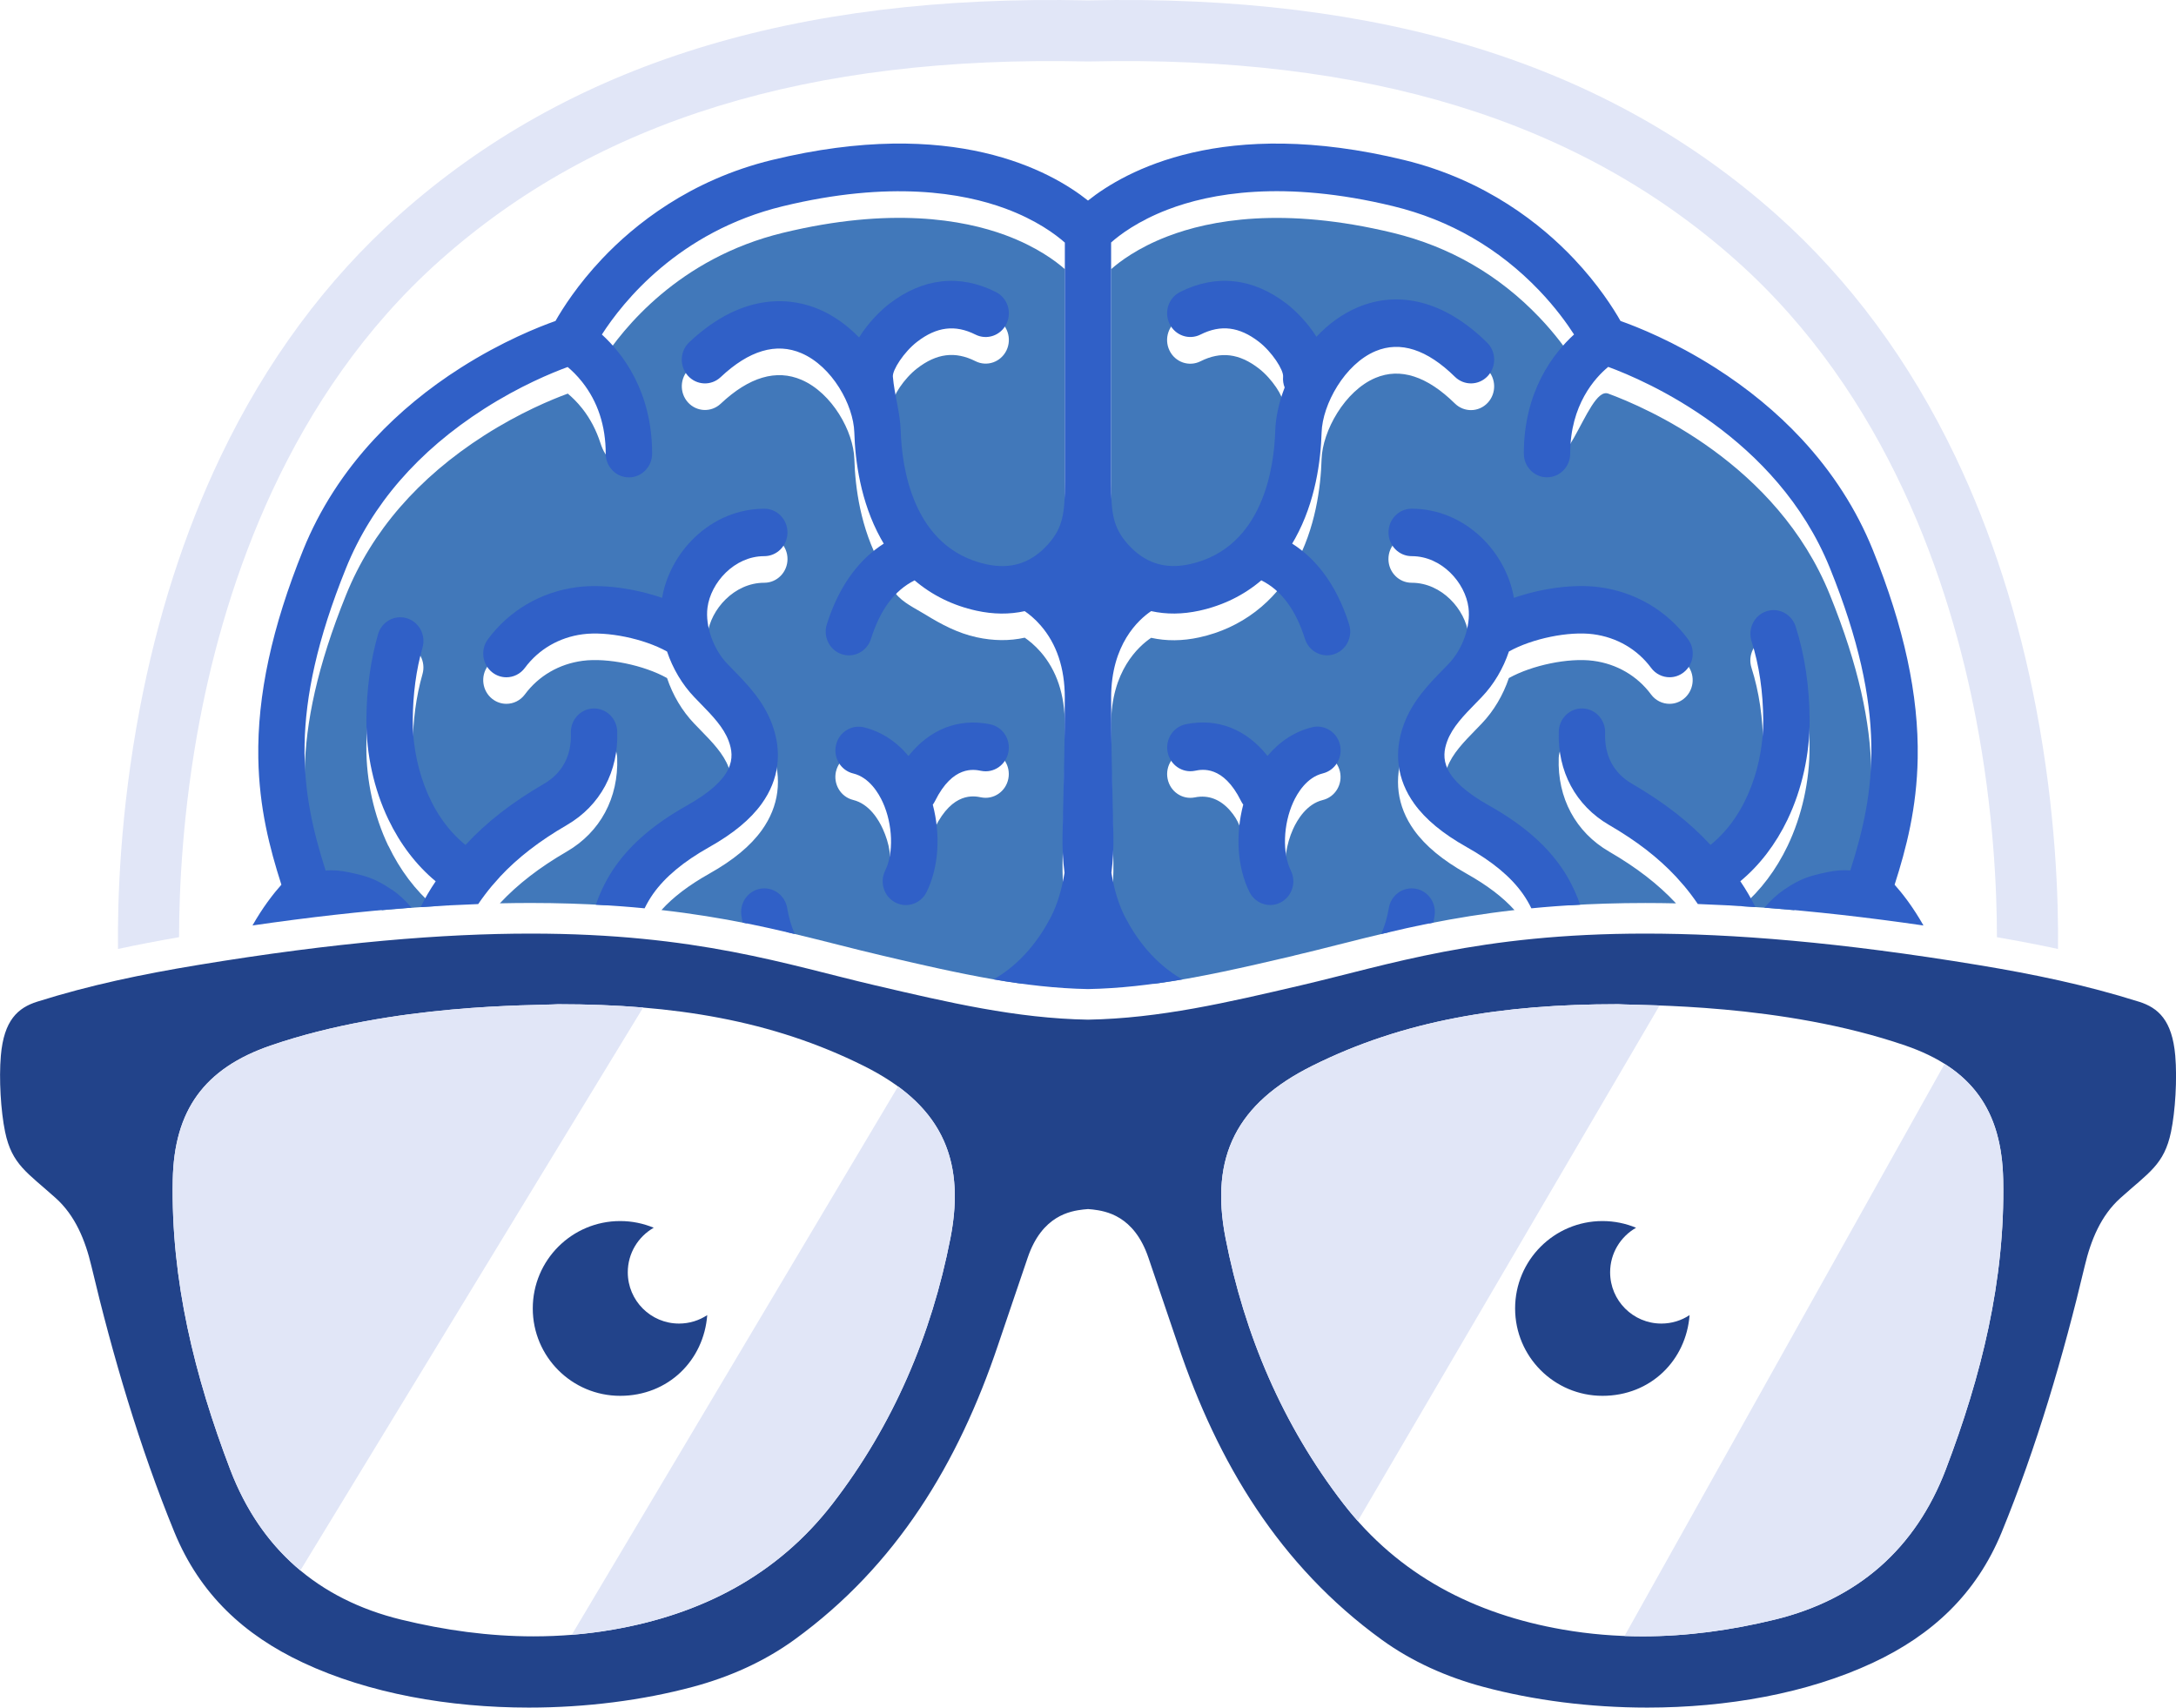 <?xml version="1.0" encoding="UTF-8"?>
<svg id="Layer_2" data-name="Layer 2" xmlns="http://www.w3.org/2000/svg" viewBox="0 0 692.09 543.02">
  <defs>
    <style>
      .cls-1 {
        fill: #4178ba;
      }

      .cls-1, .cls-2, .cls-3, .cls-4 {
        stroke-width: 0px;
      }

      .cls-2 {
        fill: #22438a;
      }

      .cls-3 {
        fill: #e1e6f7;
      }

      .cls-4 {
        fill: #3060c7;
      }
    </style>
  </defs>
  <g id="Layer_2-2" data-name="Layer 2">
    <g>
      <g>
        <path class="cls-3" d="M63.63,228.52c8.2-42.78,28.08-102.78,76.29-145.7,50.04-44.56,117.39-65.26,205.91-63.27h.44c88.52-1.99,155.87,18.71,205.91,63.27,48.2,42.92,68.09,102.92,76.29,145.7,5.57,29.05,6.66,54.36,6.67,69.52,6.95,1.2,13.37,2.43,19.42,3.74.18-15.41-.65-43.4-6.93-76.41-5.53-29.08-14.18-56.05-25.7-80.15-14.51-30.35-33.63-56.22-56.84-76.89C511.24,20.37,439.6-1.93,346.04.13,252.49-1.93,180.84,20.37,127,68.32c-23.21,20.67-42.33,46.54-56.84,76.89-11.52,24.1-20.17,51.07-25.7,80.15-6.28,33.01-7.11,61-6.93,76.41,6.05-1.3,12.47-2.54,19.42-3.74.02-15.16,1.11-40.46,6.67-69.52Z"/>
        <g>
          <g>
            <path class="cls-1" d="M123.5,268.98c-4.55-9.52-7.03-20.7-6.98-31.48.05-9.75,1.29-18.96,3.7-27.35,1.15-4,5.25-6.29,9.15-5.12,3.91,1.17,6.15,5.37,5,9.36-2.02,7.04-3.06,14.84-3.1,23.18-.06,12.55,4.41,29.56,16.77,39.56,6.71-7.27,14.82-13.55,24.97-19.45,5.85-3.4,8.81-8.98,8.55-16.13-.15-4.16,3.03-7.66,7.1-7.82,4.07-.15,7.49,3.1,7.64,7.26.46,12.76-5.38,23.62-16.01,29.8-8.7,5.05-15.61,10.37-21.3,16.47,3.31-.07,6.57-.11,9.78-.11,8.77,0,16.88.27,24.44.74.8-1.42,1.66-2.78,2.58-4.08,5.12-7.23,12.54-13.51,22.67-19.2,15.25-8.57,15.28-15.18,13.3-20.52-1.63-4.41-5.25-8.12-9.08-12.04-.62-.64-1.24-1.27-1.85-1.91-3.9-4.06-6.87-9.13-8.67-14.51-7.37-4.12-19.03-6.52-26.83-5.49-7.48.99-14.01,4.78-18.39,10.69-1.45,1.96-3.65,2.99-5.88,2.99-1.55,0-3.12-.5-4.45-1.53-3.25-2.52-3.88-7.25-1.42-10.57,6.79-9.16,16.82-15.04,28.26-16.55,8.01-1.06,18.26.33,27.14,3.4,1.18-7.02,4.86-13.92,10.22-19.1,6.18-5.96,14.08-9.24,22.27-9.24h.02c4.07,0,7.37,3.38,7.37,7.55,0,4.16-3.31,7.54-7.38,7.54h-.02c-9.54,0-17.03,8.46-18.04,16.37-.75,5.86,1.85,13.21,6.33,17.88.58.61,1.18,1.22,1.77,1.82,4.54,4.65,9.68,9.92,12.44,17.35,3.31,8.93,2.18,17.66-3.27,25.26-3.6,5.01-9.06,9.54-16.72,13.84-6.49,3.65-11.5,7.46-15.2,11.56,9.93,1.13,18.84,2.6,27.07,4.24,1.08-1.32,2.61-2.27,4.4-2.59,3.75-.66,7.31,1.7,8.33,5.35.87.2,1.73.41,2.59.61,4.73,1.13,9.28,2.28,13.72,3.4,4.87,1.23,9.46,2.39,14.07,3.46l.68.16c1.45.34,2.89.67,4.33,1.01.07.02.13.03.2.05,1.39.32,2.77.64,4.15.96.11.02.21.05.32.07,1.34.31,2.68.61,4.02.91.12.03.24.05.36.08,1.33.3,2.65.59,3.97.88.12.03.24.05.36.08,1.33.29,2.66.57,3.99.85.1.02.2.04.3.06,1.36.28,2.71.56,4.06.83.07.01.13.03.2.04,1.41.28,2.82.55,4.23.82,1.43.27,2.86.52,4.29.77,3.03.52,6.06.99,9.09,1.4,3.97-4.04,6.94-8.57,9.14-12.8,2-3.85,3.49-8.75,4.33-14.05-.49-3.87-.71-7.87-.63-11.87.06-2.9.13-5.91.21-9.08.24-9.9.51-21.13.51-34.76,0-9.38-2.59-17.1-7.7-22.97-1.87-2.14-3.72-3.61-5.05-4.52-4.84,1.07-9.98,1.03-15.32-.14-5.95-1.3-11.2-4.08-16.36-7.26-3.18-1.96-7.15-3.74-9.46-6.75-2.04-2.67-3.08-6.13-4.65-8.96-6.47-11.7-8.14-24.76-8.4-33.67-.26-8.8-7.08-21.03-16.8-25.22-8.02-3.45-16.67-.9-25.71,7.6-3,2.82-7.66,2.62-10.42-.44-2.76-3.07-2.56-7.84.43-10.66,17.91-16.86,33.64-13.76,41.42-10.41,4.54,1.95,8.83,5.01,12.59,8.9,2.94-4.73,6.86-8.59,9.57-10.68,10.71-8.25,22.44-9.56,33.94-3.78,3.66,1.84,5.16,6.36,3.37,10.1-1.8,3.74-6.22,5.28-9.87,3.44-6.44-3.24-12.33-2.51-18.55,2.29-4.19,3.23-7.9,8.99-7.71,11.09.11,1.23-.08,2.42-.5,3.49,1.83,4.62,2.87,9.34,3.01,13.82.33,11.01,3.63,37.18,27.22,42.35,3.91.86,7.47.77,10.72-.28.14-.05.27-.1.41-.14,3.15-1.1,6.01-3.12,8.62-6.06,4.7-5.31,5.22-10.02,5.23-19.42,0-.07,0-.15,0-.22v-76.17c-2.82-2.5-8.98-7.16-18.97-10.85-13.36-4.92-36.48-9.04-70.76-.71-33.11,8.04-50.9,30.51-57.52,40.79,6.5,5.94,11.26,13.65,13.77,22.08,1.06,3.57,2.75,7.3-.43,10.31-2.56,2.42-6.69,1.43-9.41-.25-2.55-1.57-3.53-3.4-4.43-6.16-1.29-3.95-3.18-7.65-5.76-10.91-1.67-2.11-3.33-3.68-4.6-4.74-5,1.83-15.21,6.03-26.57,13.3-20.98,13.44-35.76,30.48-43.92,50.64-18.55,45.84-14.43,71.3-6.5,96.18,2.16-.17,4.56-.04,7.26.53,4.59.97,7.25,1.67,10.68,3.62,5.61-.51,11.1-.93,16.46-1.26-5.88-5.04-10.8-11.54-14.46-19.2ZM265.9,245.31c.95-4.05,4.93-6.55,8.89-5.58,5.44,1.33,10.28,4.48,14.15,9.1,6.75-8.49,15.89-12.12,25.98-10.07,4,.81,6.59,4.79,5.79,8.87-.8,4.09-4.68,6.74-8.67,5.93-2.23-.45-9-1.83-14.67,9.62-.2.41-.44.79-.7,1.14,1.34,5.09-.33,8.13-4.33,11.58-2.51,2.16-7.18,3.22-9-.58-.58-1.2-.21-3.23-.4-4.57-.34-2.45-1.14-4.91-2.16-7.15-1.31-2.9-4.29-7.95-9.43-9.21-3.96-.97-6.4-5.04-5.46-9.09Z"/>
            <path class="cls-1" d="M411.52,303.89c4.6-1.07,9.2-2.24,14.07-3.47,5.24-1.32,10.63-2.69,16.3-4.01,1.02-3.65,4.59-6.01,8.33-5.35,1.79.31,3.32,1.27,4.4,2.59,8.23-1.64,17.14-3.12,27.07-4.24-3.7-4.11-8.71-7.91-15.2-11.56-7.65-4.3-13.12-8.83-16.72-13.84-5.45-7.6-6.58-16.33-3.27-25.26,2.76-7.43,7.9-12.7,12.44-17.36.59-.61,1.18-1.21,1.77-1.82,4.48-4.67,7.08-12.02,6.33-17.88-1.02-7.91-8.51-16.37-18.04-16.37,0,0-.01,0-.02,0-4.07,0-7.37-3.37-7.38-7.54,0-4.17,3.3-7.55,7.37-7.55h.02c8.19,0,16.1,3.28,22.27,9.24,5.36,5.18,9.04,12.08,10.22,19.1,8.87-3.07,19.13-4.46,27.13-3.4,11.43,1.51,21.47,7.39,28.26,16.55,2.46,3.32,1.82,8.05-1.42,10.57-1.33,1.03-2.9,1.53-4.45,1.53-2.23,0-4.43-1.03-5.88-2.99-4.38-5.91-10.91-9.71-18.39-10.69-7.79-1.03-19.45,1.38-26.83,5.49-1.81,5.38-4.78,10.45-8.67,14.51-.61.64-1.23,1.28-1.85,1.91-3.83,3.93-7.45,7.63-9.09,12.05-1.98,5.34-1.95,11.95,13.3,20.52,10.13,5.69,17.55,11.98,22.67,19.2.92,1.3,1.78,2.67,2.58,4.08,7.57-.47,15.68-.74,24.45-.74,3.22,0,6.48.04,9.78.11-5.68-6.1-12.6-11.42-21.3-16.47-10.63-6.18-16.47-17.04-16.01-29.8.15-4.16,3.58-7.42,7.64-7.26,4.07.15,7.25,3.65,7.1,7.82-.26,7.15,2.7,12.72,8.55,16.13,10.15,5.9,18.26,12.18,24.97,19.45,12.36-10.01,16.83-27.01,16.77-39.56-.04-9.15-1.3-17.63-3.72-25.22-1.27-3.96.85-8.22,4.72-9.52,3.87-1.29,8.04.87,9.3,4.83,2.9,9.08,4.4,19.12,4.45,29.83.05,10.78-2.43,21.96-6.98,31.48-3.66,7.65-8.58,14.16-14.46,19.2,5.37.33,10.85.75,16.46,1.26,3.44-1.95,6.09-2.65,10.68-3.62,2.69-.57,5.09-.7,7.25-.53,7.94-24.88,12.05-50.33-6.5-96.18-16.85-41.66-58.59-59.58-70.5-63.95-6.93-2.49-14.03,33.37-24.56,20.31-3.38-4.2,1.02-12.04,3.05-15.85.66-1.23,10.52-14.97,10.65-14.76-2.3-3.57-5.94-8.61-11.05-13.96-12.84-13.44-28.47-22.46-46.46-26.83-34.92-8.48-58.3-4.09-71.77,1.09-9.48,3.65-15.28,8.06-17.96,10.45v76.19c0,.08,0,.15,0,.22,0,9.4.53,14.11,5.23,19.42,5.4,6.09,11.86,8.21,19.75,6.48,23.59-5.17,26.89-31.34,27.22-42.35.13-4.35,1.16-9.12,3-13.84-.42-1.07-.6-2.24-.5-3.46.18-2.1-3.52-7.86-7.71-11.09-6.22-4.8-12.12-5.52-18.55-2.29-3.66,1.84-8.08.3-9.87-3.44-1.8-3.74-.29-8.26,3.37-10.1,11.5-5.78,23.23-4.47,33.94,3.78,2.66,2.05,6.51,5.83,9.43,10.46,3.74-3.98,8.19-7.29,13.24-9.4,6.43-2.69,13.15-3.19,19.95-1.49,7.21,1.8,14.31,6.09,21.07,12.73,2.94,2.89,3.03,7.66.21,10.67-2.82,3.01-7.49,3.1-10.43.22-8.86-8.7-17.35-11.45-25.23-8.16-9.79,4.09-16.9,16.92-17.17,25.88-.26,8.9-1.94,21.97-8.4,33.67-6.55,11.84-17.12,20.05-30.47,22.98-5.35,1.17-10.49,1.22-15.34.14-4.04,2.73-12.73,10.58-12.73,27.49v.12c0,13.58.27,24.77.51,34.65.08,3.16.15,6.18.21,9.08.08,4-.14,8-.63,11.87.85,5.31,2.33,10.2,4.33,14.05,2.2,4.23,5.17,8.76,9.14,12.8,14.42-1.95,28.87-5.31,43.87-8.81l.68-.16ZM408.88,278.14c-1.22,3.79-6.94,5.84-9.41,2.26-2.32-3.36-3.24-8.36-3.87-12.35-.64-4.04-1.54-7.1-4.44-10.38-2.97-3.36-6.74-4.99-11.12-4.1-4,.81-7.88-1.84-8.68-5.93-.8-4.09,1.8-8.06,5.79-8.87,10.09-2.06,19.23,1.58,25.98,10.07,3.87-4.63,8.71-7.77,14.15-9.1,3.96-.97,7.94,1.53,8.89,5.58.95,4.05-1.49,8.12-5.45,9.09-5.15,1.26-8.12,6.31-9.44,9.21-1.11,2.45-1.85,5.08-2.25,7.74-.3,2,.42,4.98-.16,6.78Z"/>
          </g>
          <g>
            <path class="cls-4" d="M271.36,245.96c5.15,1.26,8.12,6.31,9.43,9.21,3.18,7.01,3.49,16.13.74,21.71-1.83,3.72-.37,8.26,3.27,10.13,1.06.55,2.2.81,3.32.81,2.7,0,5.29-1.52,6.59-4.15,3.86-7.84,4.5-18.15,1.97-27.78.26-.35.5-.73.7-1.14,5.67-11.45,12.44-10.07,14.67-9.62,3.99.81,7.88-1.84,8.67-5.93.8-4.09-1.8-8.06-5.79-8.87-10.09-2.06-19.23,1.58-25.98,10.07-3.87-4.63-8.71-7.77-14.15-9.1-3.96-.97-7.94,1.53-8.89,5.58-.95,4.05,1.49,8.12,5.46,9.09Z"/>
            <path class="cls-4" d="M417.29,231.28c-5.45,1.33-10.28,4.48-14.15,9.1-6.75-8.49-15.89-12.12-25.98-10.07-4,.81-6.59,4.79-5.79,8.87.8,4.09,4.68,6.74,8.68,5.93,2.23-.45,9-1.83,14.67,9.62.2.41.44.79.7,1.14-2.53,9.63-1.9,19.95,1.97,27.78,1.3,2.63,3.9,4.15,6.59,4.15,1.12,0,2.25-.26,3.32-.81,3.64-1.88,5.1-6.41,3.26-10.13-2.75-5.57-2.43-14.7.74-21.71,1.31-2.9,4.29-7.95,9.44-9.21,3.96-.97,6.4-5.04,5.45-9.09-.95-4.05-4.93-6.55-8.89-5.58Z"/>
            <path class="cls-4" d="M250.37,288.77c-.69-4.11-4.5-6.86-8.52-6.16-4.02.7-6.71,4.6-6.02,8.71.12.7.25,1.4.39,2.08,5.83,1.14,11.31,2.37,16.56,3.62-1.1-2.51-1.91-5.26-2.41-8.25Z"/>
            <path class="cls-4" d="M159,278.83c5.69-6.1,12.6-11.42,21.3-16.47,10.63-6.18,16.47-17.04,16.01-29.8-.15-4.16-3.57-7.41-7.64-7.26-4.07.15-7.25,3.65-7.1,7.82.26,7.15-2.7,12.73-8.55,16.13-10.15,5.9-18.26,12.18-24.97,19.45-12.36-10.01-16.83-27.01-16.77-39.56.04-8.34,1.08-16.14,3.1-23.18,1.15-4-1.09-8.19-5-9.36-3.91-1.17-8.01,1.12-9.15,5.12-2.41,8.4-3.65,17.6-3.7,27.35-.05,10.78,2.43,21.96,6.98,31.48,3.79,7.92,8.92,14.61,15.06,19.71-1.87,2.74-3.45,5.49-4.79,8.21,6.26-.44,12.36-.76,18.31-.97,1.36-1.99,2.8-3.9,4.33-5.74l2.58-2.91Z"/>
            <path class="cls-4" d="M568.58,260.53c4.55-9.52,7.03-20.7,6.98-31.48-.05-10.72-1.55-20.75-4.45-29.83-1.27-3.96-5.43-6.12-9.3-4.83-3.87,1.29-5.98,5.56-4.72,9.52,2.42,7.59,3.68,16.07,3.72,25.22.06,12.55-4.41,29.56-16.77,39.56-6.71-7.27-14.81-13.55-24.97-19.45-5.85-3.4-8.81-8.98-8.55-16.13.15-4.16-3.03-7.66-7.1-7.82-4.06-.15-7.49,3.1-7.64,7.26-.46,12.76,5.38,23.62,16.01,29.8,8.7,5.05,15.61,10.37,21.3,16.47l2.58,2.92c1.54,1.84,2.98,3.75,4.33,5.74,5.95.21,12.05.54,18.31.97-1.34-2.72-2.92-5.47-4.79-8.21,6.15-5.1,11.28-11.8,15.07-19.71Z"/>
            <path class="cls-4" d="M456.26,291.32c.69-4.11-2.01-8.01-6.02-8.71-4.01-.7-7.83,2.05-8.52,6.16-.5,2.99-1.31,5.74-2.41,8.25,5.25-1.25,10.73-2.48,16.56-3.62.14-.69.28-1.38.39-2.08Z"/>
            <path class="cls-4" d="M124.58,282.91c-5.2-3.51-7.9-4.31-13.76-5.55-2.69-.57-5.09-.7-7.26-.53-7.94-24.88-12.05-50.33,6.5-96.18,8.16-20.17,22.93-37.2,43.92-50.64,11.35-7.27,21.57-11.47,26.57-13.3,1.28,1.07,2.93,2.63,4.6,4.74,4.98,6.29,7.5,13.96,7.5,22.81,0,4.17,3.3,7.55,7.38,7.55,4.07,0,7.37-3.38,7.38-7.54,0-19.83-9.42-31.9-15.98-37.89,6.61-10.28,24.4-32.75,57.52-40.79,34.29-8.33,57.41-4.21,70.76.71,9.99,3.68,16.15,8.35,18.97,10.85v76.17c0,.07,0,.15,0,.22,0,9.4-.53,14.11-5.23,19.42-2.61,2.95-5.47,4.96-8.62,6.06-.14.04-.28.09-.41.14-3.25,1.05-6.81,1.14-10.72.28-23.59-5.17-26.89-31.34-27.22-42.35-.17-5.83-2-11.49-2.5-17.31-.18-2.11,3.52-7.86,7.71-11.09,6.22-4.8,12.12-5.52,18.55-2.29,3.66,1.84,8.08.3,9.87-3.44,1.8-3.74.29-8.26-3.37-10.1-11.5-5.78-23.24-4.47-33.94,3.78-2.71,2.09-6.63,5.95-9.57,10.68-3.76-3.89-8.05-6.94-12.59-8.9-7.78-3.35-23.51-6.45-41.42,10.41-3,2.82-3.19,7.59-.43,10.66,2.76,3.07,7.42,3.27,10.42.44,9.03-8.5,17.68-11.06,25.71-7.6,9.73,4.19,16.54,16.42,16.8,25.22.26,8.9,1.94,21.97,8.4,33.67.31.56.63,1.12.96,1.66-3.68,2.36-6.95,5.38-9.76,9.04-3.5,4.56-6.31,10.16-8.35,16.62-1.25,3.97.88,8.22,4.76,9.5.75.25,1.51.37,2.26.37,3.12,0,6.01-2.04,7.02-5.23,2.93-9.31,7.49-15.43,13.88-18.62,5.56,4.74,12.2,8.01,19.7,9.65,5.35,1.17,10.48,1.21,15.32.14,1.33.91,3.19,2.38,5.05,4.52,5.11,5.87,7.7,13.59,7.7,22.97,0,13.63-.27,24.86-.51,34.76-.08,3.16-.15,6.18-.21,9.08-.08,4,.14,8,.63,11.87-.85,5.31-2.33,10.2-4.33,14.05-3.63,6.99-9.37,14.79-18.22,19.85,10.01,1.72,19.95,2.89,30.01,3.08,10.06-.19,20-1.36,30.01-3.08-8.85-5.06-14.6-12.86-18.22-19.85-2-3.85-3.48-8.75-4.33-14.05.49-3.87.71-7.87.63-11.87-.06-2.9-.13-5.91-.21-9.08-.24-9.88-.5-21.07-.51-34.65v-.12c0-16.92,8.69-24.76,12.73-27.49,4.85,1.08,9.99,1.03,15.34-.14,7.5-1.65,14.14-4.91,19.7-9.65,6.39,3.2,10.94,9.32,13.88,18.62,1.01,3.2,3.9,5.23,7.02,5.23.75,0,1.51-.12,2.26-.37,3.88-1.28,6.01-5.53,4.76-9.5-2.04-6.46-4.85-12.05-8.35-16.62-2.81-3.67-6.08-6.69-9.76-9.04.33-.55.65-1.1.96-1.66,6.47-11.7,8.14-24.76,8.4-33.67.27-8.96,7.38-21.79,17.17-25.88,7.87-3.29,16.36-.55,25.23,8.16,2.94,2.89,7.61,2.79,10.43-.22,2.82-3.01,2.73-7.78-.21-10.67-6.77-6.65-13.86-10.93-21.07-12.73-6.8-1.7-13.51-1.2-19.95,1.49-5.05,2.11-9.5,5.42-13.24,9.4-2.92-4.63-6.76-8.4-9.43-10.46-10.71-8.25-22.44-9.56-33.94-3.78-3.66,1.84-5.16,6.36-3.37,10.1,1.8,3.74,6.22,5.28,9.87,3.44,6.44-3.24,12.33-2.51,18.55,2.29,4.19,3.23,7.9,8.99,7.71,11.09-.11,1.22.08,2.4.5,3.46-1.83,4.72-2.87,9.49-3,13.84-.33,11.01-3.63,37.18-27.22,42.35-7.9,1.73-14.36-.39-19.75-6.48-4.7-5.31-5.22-10.02-5.23-19.42,0-.07,0-.15,0-.22v-76.19c2.68-2.39,8.48-6.8,17.96-10.45,13.47-5.18,36.85-9.57,71.77-1.09,17.99,4.37,33.62,13.4,46.46,26.83,5.12,5.36,8.75,10.39,11.05,13.96-6.56,5.99-15.98,18.06-15.97,37.88,0,4.17,3.3,7.54,7.38,7.54,4.07,0,7.37-3.38,7.37-7.55,0-15.53,7.94-24.13,12.09-27.56,11.91,4.37,53.64,22.29,70.5,63.95,18.55,45.85,14.43,71.3,6.5,96.18-2.16-.17-4.56-.04-7.25.53-5.86,1.24-8.56,2.03-13.76,5.55-2.26,1.53-4.37,3.48-6.29,5.75,15.79,1.18,32.58,3.07,50.57,5.68-1.58-2.79-3.17-5.23-4.67-7.32-.14-.22-.3-.44-.47-.65-1.48-2.01-2.86-3.68-4.04-5,3.73-11.63,7.06-24.43,7.34-40.24.35-19.96-4.32-41.63-14.28-66.25-5.19-12.84-12.83-24.72-22.7-35.32-7.82-8.4-17.05-16-27.43-22.6-13.18-8.38-24.81-12.99-30.11-14.86-2.27-3.99-7.05-11.53-14.8-19.74-10.24-10.84-27.93-25.1-54.05-31.45-57.55-13.98-88.7,3.49-100.52,12.9-11.81-9.41-42.97-26.89-100.52-12.9-26.12,6.35-43.81,20.61-54.05,31.45-7.75,8.21-12.53,15.75-14.8,19.74-5.3,1.87-16.93,6.48-30.11,14.86-10.38,6.6-19.61,14.21-27.43,22.6-9.87,10.6-17.51,22.48-22.7,35.32-9.96,24.62-14.63,46.29-14.28,66.25.28,15.81,3.61,28.61,7.34,40.24-1.18,1.32-2.56,2.99-4.04,5-.17.21-.32.42-.47.64-1.51,2.09-3.1,4.53-4.68,7.32,17.99-2.61,34.78-4.5,50.57-5.68-1.92-2.26-4.03-4.22-6.29-5.75Z"/>
            <path class="cls-4" d="M243.1,161.78h-.02c-8.19,0-16.1,3.28-22.27,9.25-5.36,5.18-9.04,12.08-10.22,19.1-8.87-3.07-19.13-4.46-27.14-3.4-11.43,1.51-21.47,7.39-28.26,16.55-2.46,3.32-1.82,8.05,1.42,10.57,1.33,1.03,2.9,1.53,4.45,1.53,2.23,0,4.43-1.03,5.88-2.99,4.38-5.91,10.91-9.71,18.39-10.69,7.79-1.03,19.45,1.38,26.83,5.49,1.81,5.38,4.78,10.45,8.67,14.51.61.64,1.23,1.28,1.85,1.91,3.83,3.93,7.45,7.63,9.08,12.04,1.98,5.34,1.95,11.95-13.3,20.52-10.13,5.69-17.55,11.98-22.67,19.21-2.61,3.68-4.74,7.87-6.28,12.32,5.44.28,10.6.67,15.51,1.15.79-1.62,1.7-3.17,2.72-4.62,3.82-5.38,9.65-10.24,17.83-14.84,7.65-4.3,13.12-8.83,16.72-13.84,5.45-7.6,6.58-16.33,3.27-25.26-2.76-7.43-7.9-12.7-12.44-17.35-.59-.61-1.18-1.21-1.77-1.82-4.48-4.67-7.08-12.02-6.33-17.88,1.02-7.91,8.51-16.38,18.04-16.38h.02c4.07,0,7.37-3.37,7.38-7.54,0-4.17-3.3-7.55-7.37-7.55Z"/>
            <path class="cls-4" d="M496.28,275.37c-5.12-7.23-12.54-13.51-22.67-19.2-15.25-8.57-15.28-15.18-13.3-20.52,1.64-4.41,5.25-8.12,9.09-12.05.62-.64,1.24-1.27,1.85-1.91,3.9-4.06,6.87-9.13,8.67-14.51,7.37-4.12,19.03-6.52,26.83-5.49,7.48.99,14.01,4.78,18.39,10.69,1.45,1.96,3.65,2.99,5.88,2.99,1.55,0,3.12-.5,4.45-1.53,3.25-2.52,3.88-7.25,1.42-10.57-6.79-9.16-16.82-15.04-28.26-16.55-8.01-1.06-18.26.33-27.13,3.4-1.18-7.02-4.86-13.92-10.22-19.1-6.18-5.96-14.08-9.25-22.27-9.25h-.02c-4.07,0-7.37,3.38-7.37,7.55,0,4.17,3.3,7.54,7.38,7.54,0,0,.01,0,.02,0,9.54,0,17.03,8.46,18.04,16.38.75,5.86-1.85,13.21-6.33,17.88-.58.61-1.18,1.22-1.77,1.82-4.54,4.65-9.68,9.92-12.44,17.35-3.31,8.93-2.18,17.66,3.27,25.26,3.6,5.01,9.06,9.54,16.72,13.84,8.18,4.6,14.02,9.45,17.83,14.84,1.02,1.44,1.93,2.99,2.72,4.62,4.91-.48,10.07-.87,15.51-1.15-1.55-4.46-3.67-8.64-6.28-12.32Z"/>
          </g>
        </g>
      </g>
      <g>
        <path class="cls-2" d="M680.27,318.54c-16.88-5.32-33.44-8.74-50.9-11.63-44.19-7.31-78.43-10.02-106.06-10.02-52.95,0-81.62,9.94-109.58,16.46-23.28,5.43-44.83,10.5-67.68,10.91-22.86-.4-44.4-5.48-67.68-10.91-27.96-6.52-56.64-16.46-109.58-16.46-27.63,0-61.87,2.71-106.06,10.02-17.46,2.89-34.02,6.31-50.9,11.63-6.16,1.94-10.59,5.91-11.56,17.15-.64,7.39-.02,17.68,1.35,24.26,2.17,10.41,7.03,12.89,16.11,21.05,6.2,5.57,9.39,13.38,11.34,21.62,6.69,28.26,15.38,57.74,26.39,84.6,8.1,19.73,22.17,32.73,40.94,41.52,20.98,9.83,46.55,14.28,71.8,14.28,18.18,0,36.19-2.31,52.18-6.6,11.57-3.1,22.62-7.98,32.34-15.03,32.48-23.56,52.1-56.2,64.69-93.61,3.12-9.28,6.31-18.54,9.44-27.8,4.57-13.52,13.65-14.86,17.67-15.35.52-.06,1.03-.09,1.54-.14.51.04,1.01.07,1.54.14,4.01.5,13.1,1.84,17.67,15.35,3.13,9.27,6.32,18.53,9.44,27.8,12.59,37.41,32.22,70.04,64.69,93.61,9.71,7.05,20.77,11.93,32.34,15.03,15.99,4.29,34,6.6,52.18,6.6,25.25,0,50.82-4.46,71.8-14.28,18.77-8.79,32.84-21.79,40.94-41.52,11.02-26.86,19.7-56.34,26.39-84.6,1.95-8.24,5.14-16.05,11.34-21.62,9.08-8.16,13.94-10.64,16.11-21.05,1.37-6.58,1.99-16.87,1.35-24.26-.98-11.24-5.4-15.21-11.56-17.15ZM302.29,393.73c-6.02,30.83-18.2,59.47-37.5,84.47-17.6,22.79-41.77,35.15-69.8,40.02-8.45,1.47-16.89,2.15-25.31,2.15-14.13,0-28.18-1.93-42.13-5.33-26.39-6.45-44.76-22.6-54.35-47.77-11.27-29.56-18.87-60.07-18.25-92.06.43-22.12,10.01-35.46,31.12-42.71,39.2-13.48,83.97-12.67,91.36-13.14h.2c36.49,0,67.92,5.03,97.15,19.63,23.71,11.84,32.61,28.61,27.51,54.75ZM618.88,467.26c-9.59,25.17-27.96,41.32-54.35,47.77-13.95,3.4-28,5.33-42.13,5.33-8.41,0-16.85-.68-25.31-2.15-28.03-4.86-52.2-17.22-69.8-40.02-19.3-25-31.49-53.64-37.5-84.47-5.1-26.15,3.8-42.91,27.51-54.75,29.23-14.6,60.67-19.63,97.15-19.63.07,0,.13,0,.2,0,7.39.47,52.16-.33,91.36,13.14,21.11,7.26,30.69,20.59,31.12,42.71.63,31.99-6.98,62.5-18.25,92.06Z"/>
        <g>
          <path class="cls-3" d="M194.99,518.21c28.03-4.86,52.2-17.22,69.8-40.02,19.3-25,31.49-53.64,37.5-84.47,4.23-21.68-1.16-36.91-16.65-48.23l-103.78,174.38c4.37-.35,8.74-.9,13.12-1.66Z"/>
          <path class="cls-3" d="M177.63,319.34h-.2c-7.39.47-52.16-.33-91.36,13.14-21.11,7.26-30.69,20.59-31.12,42.71-.63,31.99,6.98,62.5,18.25,92.06,5.05,13.25,12.54,24,22.34,32.15l109.02-179.01c-8.68-.73-17.64-1.05-26.93-1.05Z"/>
        </g>
        <g>
          <path class="cls-3" d="M514.65,319.34c-.07,0-.13,0-.2,0-36.48,0-67.92,5.03-97.15,19.63-23.71,11.84-32.62,28.61-27.51,54.75,6.02,30.83,18.2,59.47,37.5,84.47,1.47,1.91,3,3.74,4.56,5.5l96-163.95c-6.54-.24-11.23-.28-13.21-.41Z"/>
          <path class="cls-3" d="M637.13,375.2c-.34-17.16-6.18-29.03-18.64-36.88l-101.8,181.93c1.9.07,3.81.11,5.71.11,14.13,0,28.18-1.93,42.13-5.33,26.39-6.45,44.76-22.6,54.35-47.77,11.27-29.56,18.88-60.07,18.25-92.06Z"/>
        </g>
        <g>
          <path class="cls-2" d="M215.97,420.9c-9,0-16.3-7.3-16.3-16.3,0-6.07,3.32-11.36,8.25-14.17-3.29-1.37-6.89-2.13-10.68-2.13-15.35,0-27.79,12.44-27.79,27.79s12.44,27.79,27.79,27.79,26.61-11.31,27.7-25.67c-2.57,1.7-5.65,2.69-8.97,2.69Z"/>
          <path class="cls-2" d="M528.41,420.9c-9,0-16.3-7.3-16.3-16.3,0-6.07,3.32-11.36,8.25-14.17-3.29-1.37-6.9-2.13-10.68-2.13-15.35,0-27.79,12.44-27.79,27.79s12.44,27.79,27.79,27.79,26.61-11.31,27.7-25.67c-2.57,1.7-5.65,2.69-8.97,2.69Z"/>
        </g>
      </g>
    </g>
  </g>
</svg>
